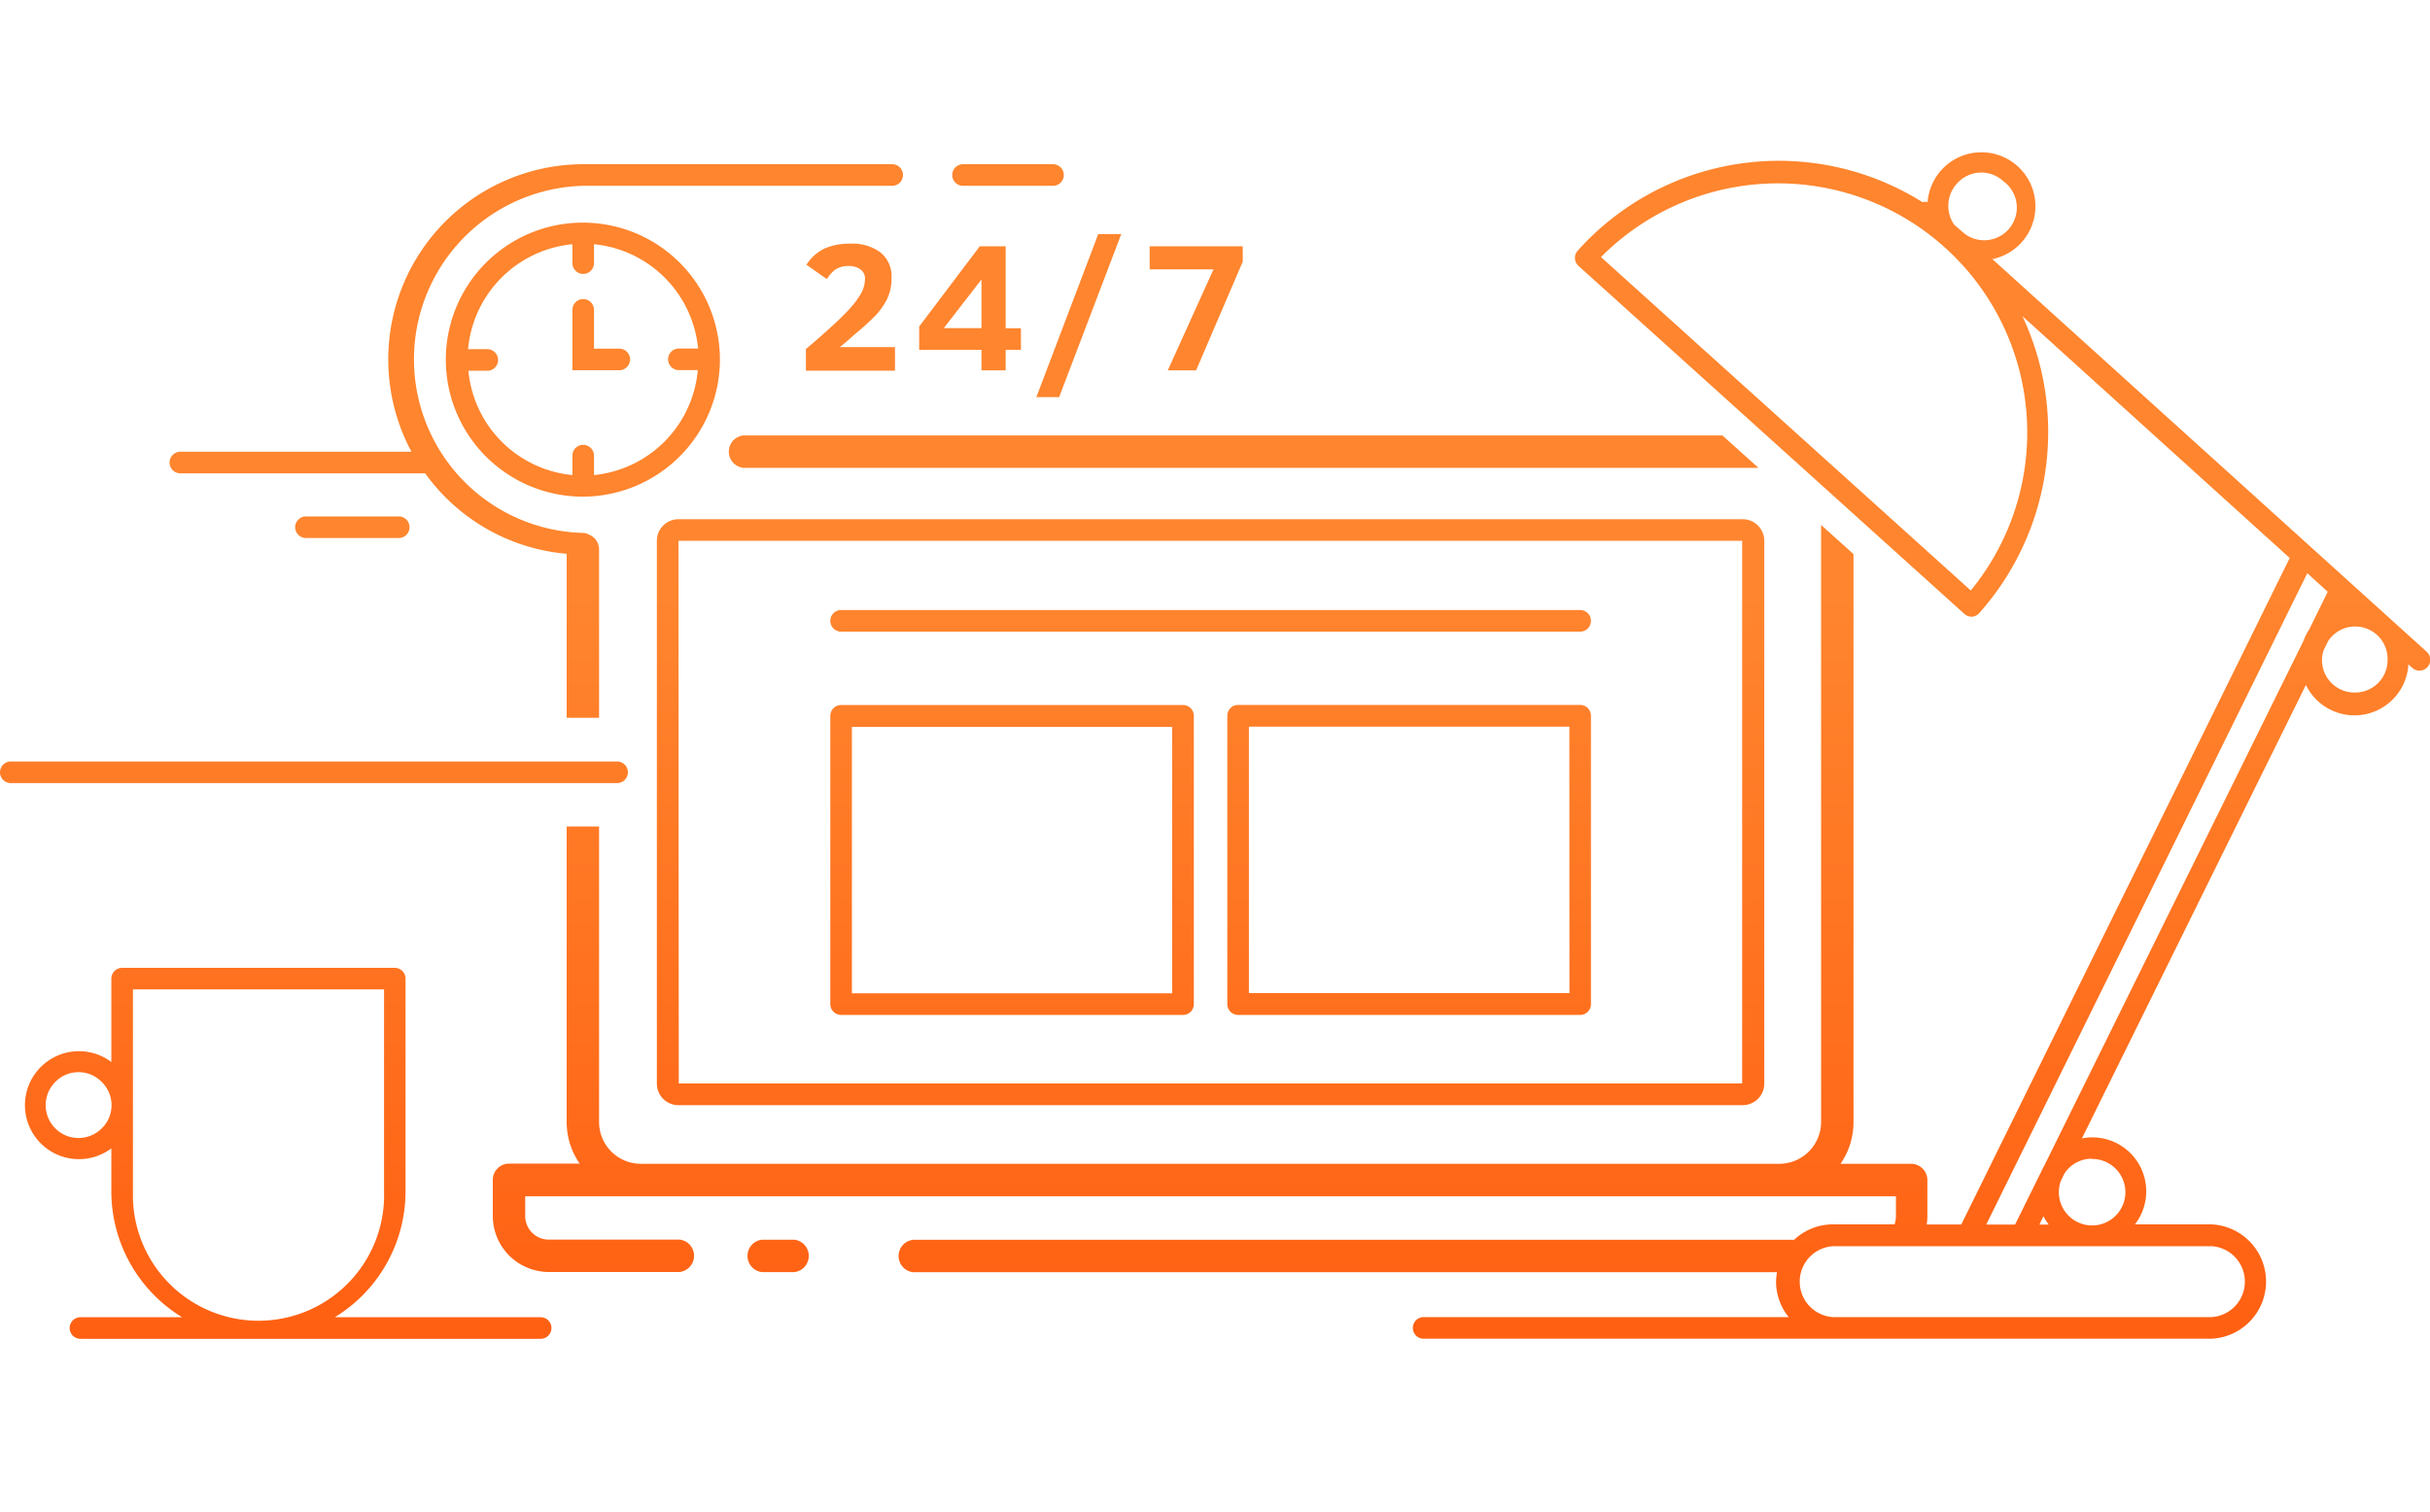 <svg id="Layer_1" data-name="Layer 1" xmlns="http://www.w3.org/2000/svg" xmlns:xlink="http://www.w3.org/1999/xlink" viewBox="0 0 225 140"><defs><style>.cls-1{fill:url(#linear-gradient);}.cls-2{fill:url(#linear-gradient-2);}.cls-3{fill:url(#linear-gradient-3);}.cls-4{fill:url(#linear-gradient-4);}.cls-5{fill:url(#linear-gradient-5);}.cls-6{fill:url(#linear-gradient-6);}.cls-7{fill:url(#linear-gradient-7);}.cls-8{fill:url(#linear-gradient-8);}.cls-9{fill:url(#linear-gradient-9);}.cls-10{fill:url(#linear-gradient-10);}.cls-11{fill:url(#linear-gradient-11);}.cls-12{fill:url(#linear-gradient-12);}.cls-13{fill:url(#linear-gradient-13);}.cls-14{fill:url(#linear-gradient-14);}.cls-15{fill:url(#linear-gradient-15);}.cls-16{fill:url(#linear-gradient-16);}.cls-17{fill:url(#linear-gradient-17);}.cls-18{fill:url(#linear-gradient-18);}</style><linearGradient id="linear-gradient" x1="72.05" y1="167.78" x2="72.05" y2="55.06" gradientUnits="userSpaceOnUse"><stop offset="0" stop-color="#ff4800"/><stop offset="1" stop-color="#ff852e"/></linearGradient><linearGradient id="linear-gradient-2" x1="112.09" y1="167.78" x2="112.09" y2="55.06" xlink:href="#linear-gradient"/><linearGradient id="linear-gradient-3" x1="53.97" y1="167.78" x2="53.97" y2="55.06" xlink:href="#linear-gradient"/><linearGradient id="linear-gradient-4" x1="26.65" y1="167.78" x2="26.65" y2="55.06" xlink:href="#linear-gradient"/><linearGradient id="linear-gradient-5" x1="55.67" y1="167.78" x2="55.67" y2="55.06" xlink:href="#linear-gradient"/><linearGradient id="linear-gradient-6" x1="32.62" y1="167.78" x2="32.62" y2="55.06" xlink:href="#linear-gradient"/><linearGradient id="linear-gradient-7" x1="112.1" y1="167.78" x2="112.1" y2="55.06" xlink:href="#linear-gradient"/><linearGradient id="linear-gradient-8" x1="93.71" y1="167.78" x2="93.71" y2="55.06" xlink:href="#linear-gradient"/><linearGradient id="linear-gradient-9" x1="130.48" y1="167.78" x2="130.48" y2="55.06" xlink:href="#linear-gradient"/><linearGradient id="linear-gradient-10" x1="93.33" y1="167.78" x2="93.33" y2="55.06" xlink:href="#linear-gradient"/><linearGradient id="linear-gradient-11" x1="115.15" y1="167.78" x2="115.15" y2="55.06" xlink:href="#linear-gradient"/><linearGradient id="linear-gradient-12" x1="49.65" y1="167.78" x2="49.65" y2="55.06" xlink:href="#linear-gradient"/><linearGradient id="linear-gradient-13" x1="135.33" y1="167.78" x2="135.33" y2="55.06" xlink:href="#linear-gradient"/><linearGradient id="linear-gradient-14" x1="29.07" y1="167.78" x2="29.07" y2="55.06" xlink:href="#linear-gradient"/><linearGradient id="linear-gradient-15" x1="78.73" y1="167.78" x2="78.73" y2="55.06" xlink:href="#linear-gradient"/><linearGradient id="linear-gradient-16" x1="89.82" y1="167.78" x2="89.82" y2="55.06" xlink:href="#linear-gradient"/><linearGradient id="linear-gradient-17" x1="99.89" y1="167.78" x2="99.89" y2="55.06" xlink:href="#linear-gradient"/><linearGradient id="linear-gradient-18" x1="110.76" y1="167.78" x2="110.76" y2="55.06" xlink:href="#linear-gradient"/></defs><title>coworking</title><path class="cls-1" d="M73.55,114.82h-3a1.51,1.51,0,0,0,0,3h3a1.51,1.51,0,0,0,0-3Z"/><path class="cls-2" d="M62.82,102.36h98.54a2,2,0,0,0,2-2V50.09a2,2,0,0,0-2-2H62.82a2,2,0,0,0-2,2v50.29A2,2,0,0,0,62.82,102.36Zm0-52.27h98.49v50.26H62.85Z"/><path class="cls-3" d="M66.66,33.29A12.69,12.69,0,1,0,54,46h0A12.72,12.72,0,0,0,66.66,33.29ZM55,44V42.2a1,1,0,1,0-2,0V44a10.71,10.71,0,0,1-9.63-9.66h1.75a1,1,0,0,0,0-2H43.34A10.73,10.73,0,0,1,53,22.62v1.75a1,1,0,0,0,2,0V22.62a10.73,10.73,0,0,1,9.64,9.66H62.86a1,1,0,0,0,0,2h1.75A10.71,10.71,0,0,1,55,44Z"/><path class="cls-4" d="M50.06,122H31a13.66,13.66,0,0,0,6.55-11.66V90.64a1,1,0,0,0-1-1H11.31a1,1,0,0,0-1,1v7.72a5,5,0,1,0,0,8v4A13.67,13.67,0,0,0,16.86,122H7.45a1,1,0,1,0,0,2H50.06a1,1,0,0,0,0-2ZM9.42,104.51a3,3,0,0,1-4.3-4.3,3,3,0,0,1,4.24-.06l.06.06A3,3,0,0,1,9.42,104.51Zm2.89,6.5q0-.34,0-.68V91.64H35.56v18.69a11.63,11.63,0,1,1-23.25.68Z"/><path class="cls-5" d="M57.34,32.29H55V28.7a1,1,0,1,0-2,0v5.59h4.34a1,1,0,1,0,0-2Z"/><path class="cls-6" d="M28.33,47.83a1,1,0,0,0,0,2h8.59a1,1,0,0,0,0-2Z"/><path class="cls-7" d="M146.31,56.5H77.88a1,1,0,0,0,0,2h68.43a1,1,0,0,0,0-2Z"/><path class="cls-8" d="M109.54,65.3H77.88a1,1,0,0,0-1,1V93a1,1,0,0,0,1,1h31.66a1,1,0,0,0,1-1V66.3A1,1,0,0,0,109.54,65.3Zm-1,26.7H78.88V67.32h29.66Z"/><path class="cls-9" d="M146.32,65.29H114.64a1,1,0,0,0-1,1V93a1,1,0,0,0,1,1h31.67a1,1,0,0,0,1-1V66.3A1,1,0,0,0,146.32,65.29Zm-1,26.69H115.64V67.3h29.67Z"/><path class="cls-10" d="M89.17,17.21H97.5a1,1,0,1,0,0-2H89.17a1,1,0,0,0,0,2Z"/><path class="cls-11" d="M68.82,40.33a1.51,1.51,0,0,0,0,3h94l-3.34-3Z"/><path class="cls-12" d="M16.7,43.84H39.37a18,18,0,0,0,13.1,7.45V66.48l3,0V50.91a1.49,1.49,0,0,0-1-1.42,1,1,0,0,0-.46-.13,16.08,16.08,0,0,1,0-32.15h28.6a1,1,0,1,0,0-2H54A18.08,18.08,0,0,0,38.1,41.84H16.7a1,1,0,1,0,0,2Z"/><path class="cls-13" d="M224.7,60.37h0L184.48,24a5,5,0,1,0-6-5.28,1,1,0,0,0-.48,0,25,25,0,0,0-31.91,4.49,1,1,0,0,0,.06,1.41h0L181.9,56.87a1,1,0,0,0,.67.25h0a1,1,0,0,0,.69-.33,25.26,25.26,0,0,0,4-27.51l24.75,22.4-30.41,61.73h-3.2a4.9,4.9,0,0,0,.06-.77V109.3a1.51,1.51,0,0,0-1.5-1.51h-6.54a6.79,6.79,0,0,0,1.2-3.87V51.32l-3-2.7v55.3a3.88,3.88,0,0,1-3.86,3.87H59.34a3.87,3.87,0,0,1-3.87-3.87V76.55l-3,0V103.9a6.77,6.77,0,0,0,1.2,3.87H47.13a1.51,1.51,0,0,0-1.5,1.51v3.34a5.19,5.19,0,0,0,5.17,5.19H62.93a1.51,1.51,0,0,0,0-3H50.8a2.18,2.18,0,0,1-2.17-2.18V110.8H175.55v1.83a2.33,2.33,0,0,1-.11.7.64.64,0,0,1,0,.07H169.7a5.24,5.24,0,0,0-3.58,1.43H84.54a1.51,1.51,0,0,0,0,3h80a5,5,0,0,0-.09.88,5.25,5.25,0,0,0,1.17,3.28h-33.8a1,1,0,0,0,0,2h72.93a5.3,5.3,0,0,0,0-10.59h-7.07a5,5,0,0,0-4-8.06,4.53,4.53,0,0,0-.91.1l20.74-42A5,5,0,0,0,223,61.53l.35.32a1,1,0,0,0,1.35-1.48ZM181.2,17a3,3,0,0,1,4.29-.22,3,3,0,1,1-3.54,4.9l-1-.86A3.06,3.06,0,0,1,181.2,17Zm1.28,37.69h0L148.24,23.81a23.08,23.08,0,0,1,34.24,30.88Zm22.27,60.73a3.29,3.29,0,0,1,0,6.57h-35a3.29,3.29,0,0,1,0-6.57Zm-15.92-2,.38-.78a4.46,4.46,0,0,0,.49.78Zm4.85-6.08a3.08,3.08,0,1,1-2.85,2l.31-.63A3,3,0,0,1,193.68,107.32Zm20.14-49.05a4.92,4.92,0,0,0-.55,1.1l-24,48.6a5.27,5.27,0,0,0-.27.53l-2.42,4.9h-2.67l29.73-60.33,1.89,1.72ZM218,64.14a3,3,0,0,1-3-3,2.88,2.88,0,0,1,.16-.93l.41-.84a3,3,0,0,1,5.5,1.77A3,3,0,0,1,218,64.14Z"/><path class="cls-14" d="M55.47,72.53h1.67a1,1,0,0,0,0-2H1a1,1,0,0,0,0,2H55.47Z"/><path class="cls-15" d="M81,29.29a6.4,6.4,0,0,0,1.15-1.62,4.41,4.41,0,0,0,.4-1.94,2.83,2.83,0,0,0-1-2.33,4.33,4.33,0,0,0-2.8-.83,5.73,5.73,0,0,0-2.41.45,4.12,4.12,0,0,0-1.67,1.5l1.89,1.33A3.28,3.28,0,0,1,77.3,25a2.09,2.09,0,0,1,1.26-.36,1.79,1.79,0,0,1,1.12.32,1,1,0,0,1,.41.85,2.75,2.75,0,0,1-.34,1.32,7,7,0,0,1-.94,1.31q-.6.69-1.72,1.72t-2.47,2.17v2h8.25V32.15H77.74Q78,32,79.1,31A24.3,24.3,0,0,0,81,29.29Z"/><path class="cls-16" d="M90.88,34.3h2.24v-1.9h1.41v-2H93.12V22.81h-2.4l-5.61,7.43v2.16h5.77Zm-3.49-3.91,3.49-4.51v4.51Z"/><polygon class="cls-17" points="98.07 36.78 103.82 21.68 101.69 21.68 95.96 36.78 98.07 36.78"/><polygon class="cls-18" points="108.13 34.3 110.75 34.3 115.07 24.23 115.07 22.81 106.45 22.81 106.45 24.95 112.36 24.95 108.13 34.3"/></svg>
